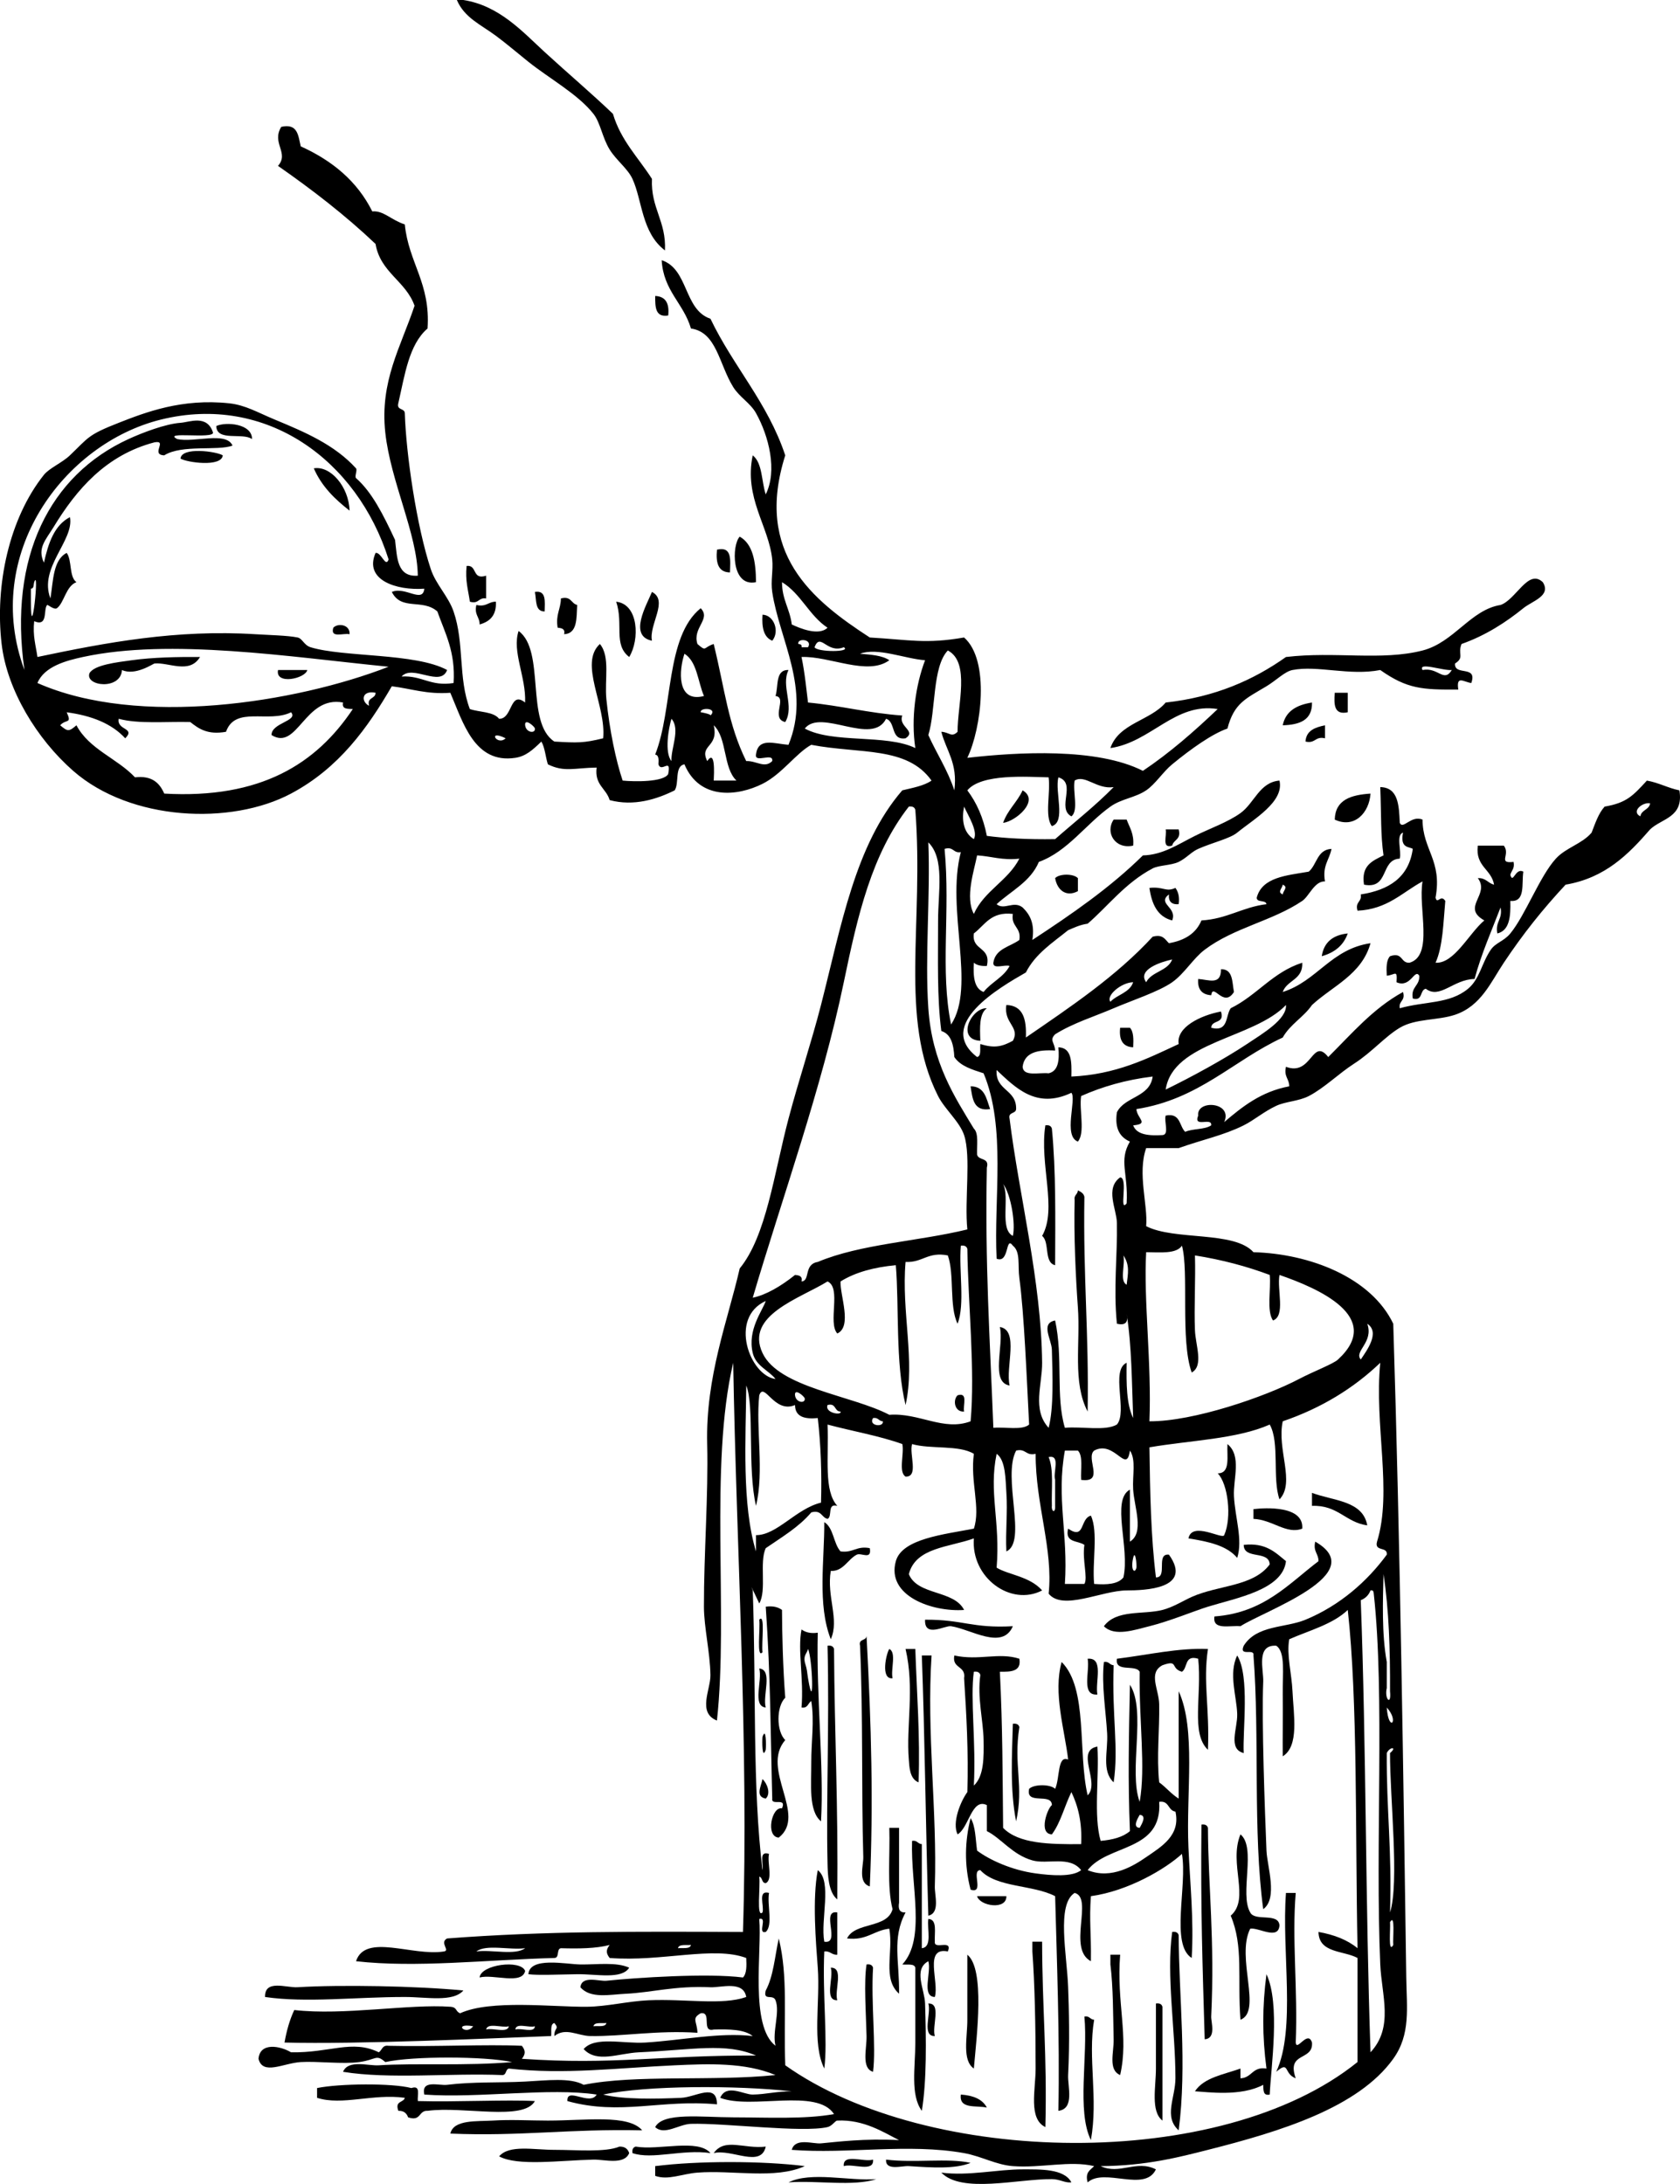 <?xml version="1.0" encoding="utf-8"?>
<!-- Generator: Adobe Illustrator 13.0.1, SVG Export Plug-In . SVG Version: 6.00 Build 14948)  -->
<!DOCTYPE svg PUBLIC "-//W3C//DTD SVG 1.1//EN" "http://www.w3.org/Graphics/SVG/1.1/DTD/svg11.dtd">
<svg version="1.1" id="chemistry_experiment_xA0_Image_1_" xmlns:x="http://ns.adobe.com/Extensibility/1.0/" xmlns:i="http://ns.adobe.com/AdobeIllustrator/10.0/" xmlns:graph="http://ns.adobe.com/Graphs/1.0/"
	 xmlns="http://www.w3.org/2000/svg" xmlns:xlink="http://www.w3.org/1999/xlink" xmlns:a="http://ns.adobe.com/AdobeSVGViewerExtensions/3.0/"
	 x="0px" y="0px" width="357.259px" height="464.283px" viewBox="0 0 357.259 464.283" enable-background="new 0 0 357.259 464.283"
	 xml:space="preserve">
<g>
	<path fill-rule="evenodd" clip-rule="evenodd" d="M97.155,0c0.461,0,0.922,0,1.383,0c7.647,1.196,12.575,6.739,17.286,11.063
		c4.813,4.418,9.805,8.637,14.52,13.137c1.686,5.689,5.426,9.324,8.297,13.829c-0.271,6.263,3.056,8.929,2.766,15.211
		c-4.982-3.772-4.804-10.634-6.914-15.211c-1.012-2.196-3.417-3.926-4.84-6.223c-1.582-2.551-1.959-5.707-3.458-7.605
		c-3.304-4.186-9.386-7.513-13.829-11.063c-2.299-1.837-4.634-3.843-6.914-5.531C102.228,5.218,98.757,3.776,97.155,0z"/>
	<path fill-rule="evenodd" clip-rule="evenodd" d="M139.332,62.92c2.213,0.092,3.042,1.568,2.766,4.149
		C139.332,67.53,139.318,65.239,139.332,62.92z"/>
	<path fill-rule="evenodd" clip-rule="evenodd" d="M53.595,93.343c-2.007-1.45-7.508,0.593-7.606-2.766
		C47.998,89.615,53.635,90.05,53.595,93.343z"/>
	<path fill-rule="evenodd" clip-rule="evenodd" d="M47.372,96.8c-0.229,2.563-7.662,1.521-8.988,0.691
		C38.612,94.929,46.045,95.97,47.372,96.8z"/>
	<path fill-rule="evenodd" clip-rule="evenodd" d="M74.337,108.555c-3.111-2.42-5.927-5.136-7.605-8.989
		C70.289,98.935,74.189,103.515,74.337,108.555z"/>
	<path fill-rule="evenodd" clip-rule="evenodd" d="M157.309,114.086c2.802,1.577,3.433,5.325,3.457,9.68
		C155.399,124.868,155.623,115.769,157.309,114.086z"/>
	<path fill-rule="evenodd" clip-rule="evenodd" d="M152.469,116.852c3.29-0.755,2.822,2.249,2.766,4.84
		C152.722,121.669,152.197,119.659,152.469,116.852z"/>
	<path fill-rule="evenodd" clip-rule="evenodd" d="M99.229,120.309c2.339-0.265,1.088,3.061,4.148,2.074c0,1.614,0,3.227,0,4.84
		c-1.666-0.283-1.503,1.263-3.457,0.691C99.58,125.49,98.889,123.414,99.229,120.309z"/>
	<path fill-rule="evenodd" clip-rule="evenodd" d="M113.749,125.84c2.476-0.402,2.102,2.046,2.074,4.148
		C113.726,130.012,114.1,127.563,113.749,125.84z"/>
	<path fill-rule="evenodd" clip-rule="evenodd" d="M138.64,125.84c3.591,1.831-0.684,6.923,0,10.371
		C133.617,135.188,137.483,128.662,138.64,125.84z"/>
	<path fill-rule="evenodd" clip-rule="evenodd" d="M119.28,127.223c2.206-0.593,2.138,1.088,3.457,1.383
		c-0.145,2.852,0.073,6.065-2.766,6.223c0.254-1.176-0.539-1.304-1.383-1.383C118.113,130.665,119.251,129.499,119.28,127.223z"/>
	<path fill-rule="evenodd" clip-rule="evenodd" d="M105.452,127.915c0.153,2.918-1.297,4.234-3.457,4.84
		c0.016-1.629-1.191-2.036-0.691-4.148C103.416,129.105,103.823,127.899,105.452,127.915z"/>
	<path fill-rule="evenodd" clip-rule="evenodd" d="M131.035,127.915c4.82,0.533,5.008,8.131,2.766,11.754
		C130.373,137.037,132.637,132.672,131.035,127.915z"/>
	<path fill-rule="evenodd" clip-rule="evenodd" d="M162.149,130.68c2.429,0.057,3.711,3.549,2.074,5.531
		C162.415,135.484,161.962,133.402,162.149,130.68z"/>
	<path fill-rule="evenodd" clip-rule="evenodd" d="M74.337,134.829c-1.307-0.306-4.167,0.94-3.457-1.383
		C71.872,132.391,74.484,132.772,74.337,134.829z"/>
	<path fill-rule="evenodd" clip-rule="evenodd" d="M42.532,139.669c-2.225,3.721-6.651,1.087-9.68,1.383
		c-0.256,0.025-4.123,2.695-6.914,1.383c-0.256,4.333-7.895,3.479-6.915,0.691c0.983-1.778,5.839-2.336,8.989-2.766
		C32.575,139.738,37.56,139.642,42.532,139.669z"/>
	<path fill-rule="evenodd" clip-rule="evenodd" d="M59.126,142.435c2.074,0,4.148,0,6.223,0
		C64.925,144.286,58.484,145.664,59.126,142.435z"/>
	<path fill-rule="evenodd" clip-rule="evenodd" d="M167.68,142.435c-1.675,3.412,1.331,7.635-0.691,11.062
		c-3.216-0.71,0.55-5.261-2.074-5.531C165.579,145.864,164.815,142.335,167.68,142.435z"/>
	<path fill-rule="evenodd" clip-rule="evenodd" d="M283.84,147.274c0.922,0,1.844,0,2.766,0c0,1.383,0,2.766,0,4.148
		C283.667,152.057,283.654,149.766,283.84,147.274z"/>
	<path fill-rule="evenodd" clip-rule="evenodd" d="M279,149.349c0.078,3.767-2.639,4.737-6.223,4.84
		C273.403,151.126,275.809,149.845,279,149.349z"/>
	<path fill-rule="evenodd" clip-rule="evenodd" d="M281.766,154.189c0,0.922,0,1.844,0,2.766c-2.115-0.501-2.034,1.193-4.148,0.691
		C277.776,155.269,279.675,154.633,281.766,154.189z"/>
	<path fill-rule="evenodd" clip-rule="evenodd" d="M305.275,204.663c3.957,0.259,7.112-6.247,10.371-8.989
		c-5.013-2.809,1.301-5.463-1.383-8.988c1.72-0.107,2.141,1.086,3.457,1.383c-0.574-3.344-4.015-3.822-3.457-8.297
		c1.844,0,3.688,0,5.531,0c1.48,1.91-1.391,3.877,2.074,3.457c0.293,1.445-0.474,1.831-0.691,2.766
		c0.602,2.042,1.035-1.604,2.766-0.691c-0.406,2.589,0.523,6.516-2.766,6.223c0.094,3.32-0.163,6.291-2.766,6.915
		c-0.49-2.564,1.182-2.968,0.691-5.532c-1.914,5-4.062,9.767-5.531,15.211c-4.521,0.062-7.374,4.374-10.371,2.074
		c-1.333,0.281-0.547,2.681-2.766,2.074c-0.455-2.529,1.496-2.652,1.383-4.84c-1.014-1.631-1.832,2.723-4.841,1.383
		c0.195-2.807-0.252-1.56-2.074-1.383c-0.091-1.705-0.104-3.331,0.691-4.148c2.8-0.956,2.188,1.501,4.148,1.383
		c5.186-1.498,1.784-11.584,2.767-17.286c-4.343,2.341-7.447,5.921-13.829,6.223c-0.571-1.954,0.975-1.791,0.691-3.457
		c5.986-0.928,10.223-3.606,11.063-9.68c-0.645-0.498-2.779-0.021-2.075-3.457c-1.56,0.515-0.27,3.878-0.691,5.531
		c-4.204,0.175-2.18,6.579-7.605,5.532c-0.652-4.11,1.835-5.08,4.148-6.223c-0.634-4.441-0.451-8.449-0.691-14.52
		c3.837,0.081,3.982,3.854,4.148,7.605c0.697,1.53,2.38-1.703,4.841-0.691c0.018,6.435,4.229,8.677,2.766,16.594
		c0.387,1.562,1.078-0.838,2.074,0.691C306.919,196.167,306.853,201.171,305.275,204.663z"/>
	<path fill-rule="evenodd" clip-rule="evenodd" d="M217.463,168.018c3.729,2.171-1.482,6.606-4.148,6.914
		C214.263,172.192,216.302,170.544,217.463,168.018z"/>
	<path fill-rule="evenodd" clip-rule="evenodd" d="M291.446,168.709c-0.274,4.083-3.419,7.487-7.605,5.531
		C283.947,169.968,287.347,168.989,291.446,168.709z"/>
	<path fill-rule="evenodd" clip-rule="evenodd" d="M236.823,174.24c0.922,0,1.844,0,2.766,0c0.615,1.689,1.612,2.998,1.384,5.531
		C237.078,180.613,234.977,176.943,236.823,174.24z"/>
	<path fill-rule="evenodd" clip-rule="evenodd" d="M249.269,179.771c-2.323,0.71-1.076-2.15-1.383-3.457c0.922,0,1.844,0,2.766,0
		C251.245,178.521,249.563,178.453,249.269,179.771z"/>
	<path fill-rule="evenodd" clip-rule="evenodd" d="M229.217,186.686c0,0.922,0,1.844,0,2.766c-2.474,1.318-4.393-0.194-4.84-2.766
		C225.3,185.699,228.294,185.699,229.217,186.686z"/>
	<path fill-rule="evenodd" clip-rule="evenodd" d="M244.429,188.76c3.061-0.329,3.438,0.951,5.531,0
		c0.58,0.802,0.912,1.854,0.691,3.457c-1.509,0.125-2.2-0.566-2.074-2.074c-2.603,1.984,1.839,2.716,0.691,5.531
		C246.137,194.888,244.92,192.187,244.429,188.76z"/>
	<path fill-rule="evenodd" clip-rule="evenodd" d="M286.606,198.44c-0.897,2.56-2.832,4.083-5.531,4.84
		C281.538,200.286,283.472,198.763,286.606,198.44z"/>
	<path fill-rule="evenodd" clip-rule="evenodd" d="M259.64,206.046c2.589-0.054,2.358,2.712,2.766,4.84
		c-2.229,3.529-4.447-2.109-4.84,0.691c-1.945-0.129-2.945-1.203-2.766-3.457C257.021,208.257,259.692,209.542,259.64,206.046z"/>
	<path fill-rule="evenodd" clip-rule="evenodd" d="M209.857,214.343c-1.622,1.144-1.497,4.034-1.383,6.915
		C203.236,221.005,206.581,214.173,209.857,214.343z"/>
	<path fill-rule="evenodd" clip-rule="evenodd" d="M238.206,218.492c0.691,0,1.383,0,2.074,0c0.797,0.817,0.783,2.444,0.692,4.148
		C238.758,222.549,237.93,221.073,238.206,218.492z"/>
	<path fill-rule="evenodd" clip-rule="evenodd" d="M210.548,235.777c-3.546,0.55-3.749-2.243-4.148-4.84
		C209.4,230.934,209.765,233.565,210.548,235.777z"/>
	<path fill-rule="evenodd" clip-rule="evenodd" d="M222.303,239.234c0.804-0.112,1.23,0.152,1.383,0.691
		c0.888,9.023,0.722,19.1,0.691,29.04c-2.436-0.561-1.099-4.894-2.766-6.223C224.888,256.975,220.996,247.527,222.303,239.234z"/>
	<path fill-rule="evenodd" clip-rule="evenodd" d="M229.217,253.063c0.615,0.306,1.236,0.606,1.383,1.383
		c-0.276,17.248,0.979,28.971,0.691,45.634c-3.25-6.227-1.518-14.457-2.074-22.126c-0.456-6.282-0.894-15.511-0.691-22.816
		C228.332,254.021,229.179,253.947,229.217,253.063z"/>
	<path fill-rule="evenodd" clip-rule="evenodd" d="M212.624,282.104c4.158,0.681,1.167,8.512,2.074,12.445
		C210.539,293.867,213.53,286.036,212.624,282.104z"/>
	<path fill-rule="evenodd" clip-rule="evenodd" d="M203.634,296.623c2.323-0.71,1.076,2.15,1.383,3.457
		C202.961,300.228,202.58,297.614,203.634,296.623z"/>
	<path fill-rule="evenodd" clip-rule="evenodd" d="M261.023,306.994c3.077,2.519,1.201,7.373,1.383,11.063
		c0.226,4.567,1.921,9.247,0.691,13.137c-2.191-2.647-6.196-3.483-10.371-4.148c0.772-3.742,7.266,0.322,7.605-0.691
		c1.666-3.758,0.807-10.935-1.383-13.138C261.726,313.229,260.871,309.607,261.023,306.994z"/>
	<path fill-rule="evenodd" clip-rule="evenodd" d="M279,317.366c4.509,1.714,10.825,1.62,11.754,6.914
		c-4.646-0.655-6.235-4.366-11.754-4.148C279,319.21,279,318.288,279,317.366z"/>
	<path fill-rule="evenodd" clip-rule="evenodd" d="M276.926,324.972c-3.352,1.295-6.356-1.925-10.372-2.074c0-0.691,0-1.383,0-2.074
		C269.142,320.512,277.309,320.062,276.926,324.972z"/>
	<path fill-rule="evenodd" clip-rule="evenodd" d="M279.692,327.737c11.942,6.851-10.753,14.646-15.903,17.978
		c-2.322-0.213-5.993,0.923-5.531-2.074c10.512-0.782,15.706-6.881,22.126-11.755C280.399,330.257,279.192,329.851,279.692,327.737z
		"/>
	<path fill-rule="evenodd" clip-rule="evenodd" d="M264.48,328.429c4.675-0.525,6.713,1.585,8.989,3.457
		c-0.688,6.11-10.565,7.814-16.595,9.68c-2.957,0.916-8.021,3.043-12.445,4.149c-3.066,0.767-7.449,2.29-9.681,0
		c2.674-3.607,8.316-2.41,12.446-3.457c2.263-0.574,4.494-1.996,6.223-2.767c5.762-2.566,13.061-2.164,16.594-6.914
		C269.862,329.5,264.509,331.627,264.48,328.429z"/>
	<path fill-rule="evenodd" clip-rule="evenodd" d="M162.84,341.565c1.604-0.22,2.654,0.111,3.457,0.692
		c0.002,4.61,0.207,12.514,0.691,18.668c-1.919,1.82-1.919,7.168,0,8.988c-5.344,6.21,4.741,15.937-1.383,20.743
		c-2.845-0.169-1.526-6.661,0.691-6.223c1.075-2.458-2.349-0.417-2.074-2.074C163.854,368.488,163.885,356.801,162.84,341.565z"/>
	<path fill-rule="evenodd" clip-rule="evenodd" d="M161.458,344.332c1.325-1.503,0.436,5.055,0.691,6.914
		C160.824,352.748,161.712,346.19,161.458,344.332z"/>
	<path fill-rule="evenodd" clip-rule="evenodd" d="M196.72,344.332c8.024-0.063,9.994,1.873,18.669,1.383
		c-2.21,5.164-8.875,0.647-13.138,0C200.916,345.512,196.534,348.274,196.72,344.332z"/>
	<path fill-rule="evenodd" clip-rule="evenodd" d="M170.446,346.406c0.803,0.58,1.854,0.912,3.458,0.691
		c-0.338,13.498,1.342,28.588,0.691,40.103c-2.696-2.187-2.051-7.975-2.075-12.445c-0.023-4.45,0.696-8.873,0-13.138
		c-0.703,0.449-0.715,1.59-2.074,1.383C170.963,356.871,169.578,350.809,170.446,346.406z M171.137,353.32
		c0.615,2.08,0.416,1.805,0.691,3.457c1.39,8.318,0.928-4.439,0-6.223C171.611,351.489,170.845,351.875,171.137,353.32z"/>
	<path fill-rule="evenodd" clip-rule="evenodd" d="M184.275,347.789c1.021,19.077,1.473,35.449,0.691,53.239
		c-2.592-0.812-1.333-4.452-1.383-6.223c-0.427-14.938-0.015-29.5-0.691-44.942C182.511,348.33,184.212,348.879,184.275,347.789z"/>
	<path fill-rule="evenodd" clip-rule="evenodd" d="M175.978,349.863c0.804-0.112,1.23,0.152,1.383,0.691
		c0.109,18.658,0.895,32.422,0.691,53.24c-1.936-1.523-2.024-5.395-2.074-7.606C175.661,382.367,176.394,366.775,175.978,349.863z"
		/>
	<path fill-rule="evenodd" clip-rule="evenodd" d="M189.115,350.555c1.569,0.735,0.263,4.346,0.691,6.223
		C187.167,357.1,188.496,351.376,189.115,350.555z"/>
	<path fill-rule="evenodd" clip-rule="evenodd" d="M192.572,350.555c0.691,0,1.383,0,2.074,0c0.311,9.37,1.043,18.316,0.691,28.349
		c-1.962-0.727-1.961-3.498-2.074-4.84C192.664,366.992,194.529,358.945,192.572,350.555z"/>
	<path fill-rule="evenodd" clip-rule="evenodd" d="M196.029,351.938c0.691,0,1.383,0,2.074,0
		c-1.081,16.438,1.214,33.098,0.691,49.091c-0.062,1.881,1.17,5.65-1.383,6.224C196.862,388.559,196.653,368.616,196.029,351.938z"
		/>
	<path fill-rule="evenodd" clip-rule="evenodd" d="M263.097,351.938c2.72,4.383,1.117,16.141,1.383,20.742
		c-3.42-0.855-1.293-5.272-1.383-8.297C262.987,360.638,261.217,355.77,263.097,351.938z"/>
	<path fill-rule="evenodd" clip-rule="evenodd" d="M231.292,352.629c3.533-0.307,1.562,4.891,2.074,7.605
		C229.833,360.541,231.803,355.344,231.292,352.629z"/>
	<path fill-rule="evenodd" clip-rule="evenodd" d="M234.749,353.32c1.117-0.195,1.19,0.653,2.074,0.691
		c-0.392,10.837,1.102,17.5,0,24.892c-2.613-2.419-1.173-6.684-1.383-10.372C235.166,363.695,234.215,358.209,234.749,353.32z"/>
	<path fill-rule="evenodd" clip-rule="evenodd" d="M161.458,354.703c2.951,0.275,0.659,5.794,1.383,8.297
		C159.889,362.725,162.181,357.206,161.458,354.703z"/>
	<path fill-rule="evenodd" clip-rule="evenodd" d="M215.389,366.457c0.804-0.112,1.229,0.153,1.383,0.691
		c-1.291,8.169,1,12.481-0.691,20.052C214.746,380.46,215.21,373.165,215.389,366.457z"/>
	<path fill-rule="evenodd" clip-rule="evenodd" d="M162.149,369.223c0.796-2.236,0.783,1.857,0.691,2.766
		C162.044,374.226,162.058,370.132,162.149,369.223z"/>
	<path fill-rule="evenodd" clip-rule="evenodd" d="M162.149,378.212c0.987,0.922,1.829,3.074,0.691,4.148
		C160.56,381.961,161.849,379.749,162.149,378.212z"/>
	<path fill-rule="evenodd" clip-rule="evenodd" d="M255.492,387.892c0.804-0.112,1.23,0.152,1.383,0.691
		c0.055,12.476,1.472,23.776,0.691,40.103c-0.055,1.141,1.141,4.665-1.383,4.841C255.722,417.596,255.305,406.245,255.492,387.892z"
		/>
	<path fill-rule="evenodd" clip-rule="evenodd" d="M189.115,388.583c0.691,0,1.383,0,2.074,0c0,5.301,0,10.602,0,15.903
		c-0.235,1.387,0.142,2.163,1.383,2.074c-2.938,5.494-1.278,10.322-1.383,17.285c-3.582-3.201-1.18-8.754-2.074-13.828
		c-3.316,0.371-4.802,2.574-8.989,2.074c1.738-3.562,8.558-2.044,9.68-6.223C188.577,401.105,189.305,394.385,189.115,388.583z"/>
	<path fill-rule="evenodd" clip-rule="evenodd" d="M263.789,389.966c3.43,2.793-0.239,12.686,2.074,16.595
		c0.992,2.004,6.037-0.045,6.224,2.766c-0.242,3.203-4.461,0.369-6.224,0.691c-3.084,6.119,2.613,17.565-2.074,19.359
		c-0.667-8.929,0.673-15.649-2.074-22.125C265.92,403.648,261.214,396.204,263.789,389.966z"/>
	<path fill-rule="evenodd" clip-rule="evenodd" d="M193.955,391.349c1.116-0.194,1.19,0.653,2.074,0.691c0,7.375,0,14.751,0,22.126
		c2.293-0.243,1.085-3.985,1.383-6.223c1.978,0.097,1.265,2.884,1.383,4.84c-0.221,1.834,3.873-0.646,2.766,2.074
		c-5.169-1.021-1.812,6.484-2.766,9.68c-2.912-0.084-0.687-5.306-1.383-7.605c-3.249,1.757-0.785,5.979-0.691,8.988
		c0.237,7.589,0.369,16.433-0.691,22.817c-2.485-3.355-1.383-9.319-1.383-14.52c0-5.393,0-11.13,0-15.903
		c-0.214-0.938-1.731-0.573-2.766-0.691C196.953,412.141,193.634,400.955,193.955,391.349z"/>
	<path fill-rule="evenodd" clip-rule="evenodd" d="M173.903,397.571c3.125,2.406,0.535,10.528,1.383,15.212
		c3.608,0.611-0.843-6.835,2.766-6.223c0,2.996,0,5.992,0,8.988c-1.24,0.088-1.458-0.847-2.766-0.691
		c-0.412,9.261,0.779,19.068,0,24.892c-2.661-5.325-0.838-14.1-1.383-21.435C173.505,412.957,172.716,403.742,173.903,397.571z"/>
	<path fill-rule="evenodd" clip-rule="evenodd" d="M273.469,402.412c0.691,0,1.383,0,2.074,0c-0.831,9.885,0.456,20.372,0,31.806
		c0.165,2.052,2.57-2.773,3.457,0c0.319,4.007-5.492,1.883-3.457,7.605c-2.626-0.957-1.243-3.86-4.149-1.383
		C275.642,431.32,272.509,414.819,273.469,402.412z"/>
	<path fill-rule="evenodd" clip-rule="evenodd" d="M207.783,403.104c2.074,0,4.149,0,6.224,0
		C214.094,406.115,208.35,405.221,207.783,403.104z"/>
	<path fill-rule="evenodd" clip-rule="evenodd" d="M249.269,410.709c0.804-0.112,1.229,0.152,1.383,0.691
		c0.032,12.924,1.808,27.56,0,41.485c-3.254-2.89-0.694-6.957-0.691-11.062C249.967,431.615,247.985,420.04,249.269,410.709z"/>
	<path fill-rule="evenodd" clip-rule="evenodd" d="M219.538,412.783c0.691,0,1.383,0,2.074,0
		c0.021,14.112,1.075,24.156,0.691,39.411c-3.665-1.754-2.074-7.976-2.074-12.445c0-9.037-0.185-17.947-0.691-24.892
		C219.538,414.166,219.538,413.475,219.538,412.783z"/>
	<path fill-rule="evenodd" clip-rule="evenodd" d="M205.708,415.549c3.791,3.077,1.995,17.23,1.383,24.2
		c-2.553-1.755-1.362-6.689-1.383-10.372c-0.021-4.069,0.018-8.328,0-11.754C205.708,416.932,205.708,416.24,205.708,415.549z"/>
	<path fill-rule="evenodd" clip-rule="evenodd" d="M236.131,415.549c0.691,0,1.383,0,2.074,0c-0.805,10.353,1.888,17.278,0,25.583
		c-2.604-1.106-1.316-4.83-1.383-7.605c-0.123-5.212-0.087-10.99-0.691-15.903C236.131,416.932,236.131,416.24,236.131,415.549z"/>
	<path fill-rule="evenodd" clip-rule="evenodd" d="M133.8,418.314c-1.61,2.553-6.972,1.32-11.063,1.383
		c-4.229,0.064-8.276,0.258-10.372,0c0.264-3.775,7.972-2.12,11.063-2.074C126.858,417.675,131.098,417.048,133.8,418.314z"/>
	<path fill-rule="evenodd" clip-rule="evenodd" d="M111.674,419.006c-0.677,3.011-6.758,0.617-9.68,1.383
		C102.225,417.646,110.735,416.509,111.674,419.006z"/>
	<path fill-rule="evenodd" clip-rule="evenodd" d="M184.275,417.623c0.804-0.112,1.229,0.152,1.383,0.691
		c-0.466,7.386,0.685,16.823,0,22.126c-2.553-0.749-1.319-4.908-1.383-7.606C184.155,427.806,183.684,421.348,184.275,417.623z"/>
	<path fill-rule="evenodd" clip-rule="evenodd" d="M176.669,418.314c2.863-0.098,0.72,4.812,1.383,6.914
		C175.188,425.326,177.332,420.417,176.669,418.314z"/>
	<path fill-rule="evenodd" clip-rule="evenodd" d="M269.32,419.697c2.987,6.317,0.948,19.864,0.691,25.583
		c-1.475,0.323-1.316-0.988-1.383-2.074c-4.761,2.546-11.81,1.525-14.52,1.383c1.905-2.936,6.117-3.562,9.68-4.84
		c0,0.691,0,1.383,0,2.074c2.457-0.078,2.514-2.558,5.531-2.074C268.415,432.923,268.415,426.523,269.32,419.697z"/>
	<path fill-rule="evenodd" clip-rule="evenodd" d="M98.538,423.154c-2.243,2.54-7.79,1.383-12.446,1.383
		c-10.585,0-20.923,1.283-29.731,0c-0.102-3.806,4.518-1.928,6.914-2.074C72.416,421.903,88.475,422.189,98.538,423.154z"/>
	<path fill-rule="evenodd" clip-rule="evenodd" d="M197.412,425.92c2.863-0.098,0.72,4.812,1.383,6.914
		C195.931,432.933,198.075,428.023,197.412,425.92z"/>
	<path fill-rule="evenodd" clip-rule="evenodd" d="M245.812,425.92c0.804-0.112,1.229,0.153,1.383,0.691c0,8.067,0,16.134,0,24.2
		c-2.539-1.979-1.383-7.144-1.383-11.062c0-4.138,0-8.28,0-11.755C245.812,427.303,245.812,426.611,245.812,425.92z"/>
	<path fill-rule="evenodd" clip-rule="evenodd" d="M230.6,428.686c1.117-0.194,1.19,0.654,2.074,0.691
		c-1.385,8.113,0.903,16.716-0.691,25.583C228.938,448.786,231.391,437.114,230.6,428.686z"/>
	<path fill-rule="evenodd" clip-rule="evenodd" d="M204.326,445.28c2.579,0.187,4.585,0.946,5.531,2.766
		C207.599,447.538,203.912,448.461,204.326,445.28z"/>
	<path fill-rule="evenodd" clip-rule="evenodd" d="M136.566,452.886c-15.68-0.354-25.675,1.314-40.794,0.691
		c0.656-3.043,5.763-2.557,8.989-2.766c3.85-0.249,8.024,0,11.754,0C124.651,450.812,133.617,449.442,136.566,452.886z"/>
	<path fill-rule="evenodd" clip-rule="evenodd" d="M162.84,456.343c-1.015,4.606-7.239,0.433-11.063,1.383
		C154.124,454.385,158.228,456.903,162.84,456.343z"/>
	<path fill-rule="evenodd" clip-rule="evenodd" d="M133.8,457.726c-1.076,2.598-5.271,1.328-7.606,1.383
		c-7.245,0.173-16.136,1.438-20.051-0.691c2.14-2.529,7.312-1.383,11.754-1.383c4.805,0,10.83,0.563,13.829-0.691
		C132.909,456.312,133.517,456.856,133.8,457.726z"/>
	<path fill-rule="evenodd" clip-rule="evenodd" d="M151.086,457.726c-5.959-0.879-12.36,1.455-16.594,0
		c-0.112-0.804,0.153-1.229,0.691-1.383C140.092,457.196,148.457,454.593,151.086,457.726z"/>
	<path fill-rule="evenodd" clip-rule="evenodd" d="M185.658,459.108c0.268,2.804-4.31,0.762-6.223,1.383
		C179.167,457.688,183.744,459.73,185.658,459.108z"/>
	<path fill-rule="evenodd" clip-rule="evenodd" d="M188.423,459.108c6.124,0.755,13.021-0.387,17.977,0.691
		c-3.266,1.349-8.26,1.009-13.137,0.691C191.744,460.393,188.262,461.558,188.423,459.108z"/>
	<path fill-rule="evenodd" clip-rule="evenodd" d="M171.137,460.491c-6.281,2.865-15.355,0.798-22.817,1.383
		c-3.344,0.263-6.21,1.677-8.989,0.691c0-0.691,0-1.383,0-2.074C148.363,459.346,162.106,459.346,171.137,460.491z"/>
	<path fill-rule="evenodd" clip-rule="evenodd" d="M227.834,463.949c-1.375,0.164-2.403-0.679-4.148-0.691
		c-7.258-0.058-19.204,3.097-23.509-1.384c5.763,0.758,12.045-0.71,17.286-0.691C221.026,461.196,226.293,460.966,227.834,463.949z"
		/>
	<path fill-rule="evenodd" clip-rule="evenodd" d="M186.349,463.258c-4.846,1.607-12.672,0.234-18.669,0.691
		C172.458,461.568,180.597,463.71,186.349,463.258z"/>
	<path fill-rule="evenodd" clip-rule="evenodd" d="M272.086,165.943c1.059,4.509-5.506,8.213-8.989,11.063
		c-1.558,1.275-5.212,2.097-8.297,3.457c-1.483,0.654-2.498,1.963-4.148,2.766c-1.536,0.748-4.241,0.703-5.531,1.383
		c-5.883,3.102-9.604,8.143-13.829,11.754c-1.616,0.228-2.856,0.831-4.148,1.383c-3.316,2.676-6.974,5.011-8.988,8.988
		c-5.588,3.198-19.291,11.106-10.372,17.977c0.938-0.214,0.574-1.731,0.691-2.766c3.004,0.946,4.616,0.553,6.915-0.691
		c1.608-2.938-2.009-3.684-1.383-7.606c3.583,0.105,4.31,3.065,4.148,6.915c9.565-6.568,19.238-13.028,26.966-21.434
		c2.204-0.591,2.624,0.602,3.457,1.383c3.34-0.578,5.764-2.073,6.914-4.84c5.451-0.311,8.695-2.828,13.828-3.457
		c-0.156-0.996-2.063-0.241-2.074-1.383c1.155-4.377,6.351-4.713,11.063-5.531c1.753-1.473,1.764-4.69,4.84-4.84
		c-0.438,2.328-1.985,3.546-1.383,6.915c-2.251-0.098-3.359,3.149-4.84,4.148c-6.373,4.299-14.457,5.64-20.743,10.372
		c-2.459,1.851-4.289,5.069-6.914,6.914c-2.857,2.008-8.65,3.898-12.446,5.531c-4.094,1.762-8.607,3.127-12.445,5.532
		c-1.296,1.317-0.076,1.737,0,3.457c-3.675-0.218-6.533,0.381-6.914,3.457c0.153,2.151,3.44,1.168,5.531,1.383
		c2.063-0.472,2.317-2.753,2.074-5.532c2.899,0.097,2.824,3.168,2.766,6.223c9.477-0.435,16.058-3.764,22.817-6.915
		c-0.569-3.557,4.641-6.097,8.988-6.914c0.886,2.729-2.015,1.673-2.074,3.457c3.723,0.957,3.003-2.529,4.148-4.149
		c5.572-2.725,8.925-7.669,15.212-9.68c0.198,3.656-3.258,3.657-4.148,6.223c7.348-2.332,10.236-9.123,18.668-10.371
		c-1.861,6.666-8.005,9.05-12.445,13.137c-1.782,2.597-4.654,4.104-6.223,6.915c-10.556,4.886-17.76,13.125-31.114,15.211
		c0.117,1.999,2.82,3.152-0.691,3.457c0.745,2.02,3.292,2.239,6.223,2.074c1.527-0.086,0.293-2.933,0.691-4.148
		c3.183-0.647,2.856,2.213,4.148,3.457c1.582-0.723,4.171-0.438,5.531-1.383c0.221-1.834-3.873,0.646-2.766-2.074
		c-0.407-3.458,7.465-2.917,5.531,1.383c3.865-3.279,7.82-6.469,13.829-7.605c0.015-1.629-1.191-2.036-0.691-4.149
		c5.528,2.094,5.545-6.426,8.988-2.074c4.979-4.932,9.498-10.323,15.902-13.829c0.571,1.955-0.974,1.792-0.691,3.457
		c5.4-1.524,10.58-0.878,14.521-4.148c2.496-2.071,2.874-5.441,4.84-8.297c1.041-1.512,2.761-1.776,4.148-3.457
		c3.189-3.864,6.261-12.159,9.68-15.903c2.151-2.356,5.569-3.121,7.606-5.531c0.776-1.989,1.452-4.079,2.766-5.531
		c4.618-0.797,5.981-2.241,8.988-5.532c2.55,0.446,4.428,1.565,6.914,2.075c0.964,5.803-3.745,5.934-6.223,8.297
		c-4.613,5.297-9.514,10.308-17.978,11.754c-4.902,5.266-8.971,10.357-13.137,16.594c-2.757,4.126-4.842,9.202-10.371,11.063
		c-3.69,1.241-8.404,0.767-11.755,2.766c-3.157,1.884-5.941,5.206-9.68,7.605c-3.278,2.105-6.4,5.226-9.68,6.915
		c-2.14,1.102-4.935,1.143-6.915,2.074c-2.676,1.259-4.663,3.021-6.914,4.148c-4.263,2.134-8.771,3.034-13.828,4.84
		c-2.305,0-4.609,0-6.914,0c-1.891,5.431,0.398,12.029,0,16.595c6.047,3.104,18.719,0.951,22.816,5.531
		c11.961,0.326,25.017,5.354,29.731,15.212c1.479,47.278,2.182,97.928,2.766,138.977c0.093,6.499,0.962,12.088-2.766,17.286
		c-7.46,10.402-23.999,15.458-39.411,19.359c-6.036,1.528-13.123,3.403-22.817,3.457c4.035,1.913,7.626-1.417,11.755,0.691
		c-2.34,4.96-10.921-0.425-14.521,2.767c-0.591-2.204,0.603-2.625,1.383-3.458c-5.213-1.232-11.181,0.45-17.285,0
		c-3.544-0.261-6.732-2.114-10.372-2.766c-11.871-2.123-24.693,0.237-36.646-0.691c0.724-2.663,4.459-1.22,6.223-1.383
		c3.516-0.323,9.189-1.066,16.594-0.691c-3.156-1.563-7.457-4.433-13.137-4.148c-0.48,0.024-1.06,1.148-2.074,1.383
		c-5.355,1.236-21.941-0.897-29.04-0.691c-2.556,0.074-5.642,2.529-7.606,0.691c1.646-3.198,9.844-2.087,16.594-2.074
		c7.017,0.013,15.267,0.44,21.435-0.691c-3.616-5.604-17.539-0.899-24.2-3.457c1.32-3.078,4.99-0.662,6.915-0.691
		c2.815-0.043,5.136-0.716,8.297-0.691c-11.796-1.313-30.996-1.268-40.103,0.691c4.311,1.067,11.093,0.931,16.594,0.691
		c3.102-0.136,7.598-3.287,7.605,1.383c-11.845-1.108-20.518,2.438-31.806-0.691c-0.222-3.116,4.783,1.104,6.223-1.383
		c-10.007-1.521-25.104,0.824-36.646,0c-0.727-3.232,3.102-1.861,4.84-2.074c5.634-0.691,10.971-0.4,16.594-0.691
		c4.638-0.24,9.632-0.889,12.446,0.691c10.889-2.224,27.433-0.709,40.794-2.074c-6.512-2.73-14.3-2.398-21.435-2.074
		c-12.133,0.551-23.507,2.018-35.263,0.691c-0.751,0.171-0.469,1.375-1.383,1.383c-11.064-0.46-23.968,0.92-33.88-0.691
		c1.089-2.659,5.374-1.232,7.605-1.383c7.477-0.504,18.79,0.164,28.349-0.691c-5.775-1.241-21.03-1.304-26.966,0
		c-2.021-1.739-1.802-0.52-5.531,0c-3.471,0.482-8.908-0.213-12.446,0c-3.674,0.221-8.102,2.892-8.988-0.691
		c0.298-3.563,4.607-2.766,6.914-1.383c8.282,0.153,12.998-2.783,18.668,0c0.703-0.449,0.715-1.59,2.074-1.383
		c9.575,0.231,20.823-0.348,28.349,0c0.801,1.022,0.801,1.742,0,2.766c19.465,1.346,29.423-0.777,49.783-0.691
		c-6.361-2.791-13.523-1.208-24.892-0.691c-4.313,0.195-8.931,2.372-11.754-0.691c2.423-2.767,8.343-1.09,13.137-1.383
		c7.761-0.476,15.657-2.196,22.817-1.384c-1.798-1.428-4.987-1.466-8.297-1.383c-2.747,0.673-0.284-3.863-2.766-3.457
		c-2.019,1.119-0.759,1.702-0.691,4.148c-8.56-0.571-15.974,0.807-22.817,0.691c-2.631-0.044-5.215-1.899-7.605,0
		c-0.062-1.886,1.152-1.392,0-2.766c-0.938,0.215-0.574,1.731-0.691,2.766c-13.185,0.501-41.052,1.794-56.697,1.384
		c0.443-2.553,1.115-4.878,2.074-6.915c10.415,1.206,24.544-1.324,33.188-0.691c1.498,0.11,1.012,0.949,2.075,1.383
		c6.458-2.959,19.79-1.309,26.965-1.383c4.284-0.044,8.79-1.193,13.137-1.383c7.892-0.343,15.553,1.121,20.743-0.691
		c-0.584-3.555-5.358-1.969-7.606-2.074c-7.526-0.354-12.582,1.13-17.977,1.383c-3.454,0.162-7.53,1.103-9.68-1.383
		c0.288-2.585,3.974-1.222,5.532-1.383c6.321-0.653,21.524-1.659,29.04-0.691c0.796-0.817,0.782-2.444,0.691-4.148
		c-6.905-2.607-18.047,0.86-29.04,0c-0.801-1.023-0.801-1.742,0-2.766c-2.922,0.766-6.579,0.797-10.372,0.691
		c-0.996,0.156-0.241,2.063-1.383,2.074c-14.587,0.395-29.389,2.138-42.177,0.691c1.95-6.006,12.021-1.008,18.668-2.074
		c1.452-0.193-1.002-1.847,0.691-2.766c20.947-1.604,40.24-1.476,62.92-1.383c1.254-39.518-1.403-81.104-2.075-121
		c-5.145,21.904-0.982,53.305-3.457,76.057c-4.217-1.656-1.33-6.602-1.383-9.68c-0.083-4.865-1.375-10.158-1.383-14.521
		c-0.021-11.239,0.957-23.775,0.691-34.571c-0.354-14.388,4.409-26.324,6.915-37.337c5.668-6.899,7.29-20.138,10.371-31.806
		c2.164-8.193,4.882-16.279,6.915-24.2c4.309-16.793,7.246-34.027,17.286-45.634c2.224-0.542,4.583-0.948,6.223-2.075
		c-5.221-7.336-15.214-5.625-25.583-7.605c-3.242,1.79-6.21,6.217-10.371,8.297c-5.277,2.639-13.356,3.534-16.594-4.148
		c-2.157,0.378-1.061,4.01-2.075,5.532c-3.807,1.89-8.672,3.445-13.828,2.074c-0.723-2.504-3.248-3.206-2.766-6.915
		c-4.712,0.059-6.874,1.037-10.371-0.691c-0.501-1.573-0.617-3.532-1.383-4.84c-1.88,1.818-3.324,3.122-5.532,3.457
		c-8.697,1.32-11.112-7.503-13.829-13.829c-4.986,0.377-8.339-0.88-12.445-1.383c-5.103,8.771-11.167,17.358-21.435,22.817
		c-12.716,6.761-34.086,5.88-46.326-4.84c-7.708-6.751-14.07-17.195-15.211-26.965c-1.459-12.491,1.597-26.693,8.989-35.955
		c1.144-1.433,3.869-2.563,5.531-4.148c4.009-3.822,3.73-4.312,10.372-6.915c5.681-2.226,13.442-5.233,23.508-4.148
		c3.433,0.37,6.042,1.948,9.68,3.457c6.468,2.682,12.729,5.354,17.286,10.372c0.32,0.352-0.353,1.765,0,2.074
		c3.398,2.987,5.774,7.746,8.297,13.137c0.452,3.696,0.362,7.935,4.84,7.605c-0.118-8.897-5.787-20.024-6.915-30.423
		c-1.183-10.915,3.276-18.16,6.223-26.965c-1.868-5.277-7.257-7.033-8.297-13.137c-6.384-6.062-13.41-11.482-20.743-16.594
		c2.441-2.786-1.439-4.808,0.691-8.297c3.573-0.807,3.601,1.931,4.148,4.148c6.667,3.013,11.992,7.369,15.211,13.829
		c2.384-0.227,3.97,1.812,6.915,2.766c0.813,8.175,5.5,12.477,4.84,22.125c-3.975,3.4-4.844,9.907-6.223,15.903
		c-0.381,1.533,1.32,0.984,1.383,2.074c0.269,8.75,2.513,24.086,5.531,33.188c1.072,3.232,3.734,5.781,4.84,8.989
		c2.335,6.774,0.937,14.074,3.458,20.743c2.053,0.713,5.01,0.521,6.223,2.074c2.916,0.061,2.23-6.082,5.531-3.457
		c0.239-5.427-2.835-10.833-1.383-15.211c5.777,4.219,1.37,19.462,7.606,23.509c4.938,0.284,6.17,0.333,10.372-0.691
		c0.707-6.95-5.224-15.908-0.691-20.051c2.24,2.692,0.96,7.623,1.383,11.754c0.675,6.611,2.02,13.023,3.457,17.286
		c2.562,0.252,8.691,0.335,9.68-1.383c0.732-3.685-1.456-0.172-2.074-2.074c0.06-0.981,0.114-1.958-0.691-2.074
		c3.852-9.746,2.156-25.04,9.68-31.114c2.279,2.325-1.824,4.134-0.691,7.606c1.991,1.751,1.2,0.715,3.457,0
		c2.395,9.734,3.033,17.003,6.915,24.891c2.134-0.112,3.908,1.634,5.531,0c0.312-1.925-3.769,0.542-3.457-1.383
		c0.465-3.712,3.802-2.32,6.914-2.074c4.857-11.78-1.946-22.389-3.457-32.497c-0.353-2.357,0.236-4.616,0-6.915
		c-0.731-7.121-6.037-13.071-4.148-22.125c2.088,1.599,1.849,5.526,2.766,8.297c2.525-5.054,0.658-12.401-2.074-17.286
		c-1.194-2.133-3.504-3.379-4.84-5.531c-3.039-4.896-3.511-11.673-8.988-12.446c-1.553-5.361-5.852-7.977-6.223-14.52
		c5.736,1.87,4.674,10.538,10.372,12.446c4.845,10.135,12.162,17.8,15.903,29.04c-6.584,20.785,5.678,30.735,17.978,38.72
		c8.681,0.505,11.852,1.409,20.051,0c5.558,4.847,3.674,19.394,0.691,25.583c10.697-1.215,27.549-2.198,37.338,2.766
		c5.794-3.886,10.939-8.419,15.902-13.137c-9.075-1.465-14.156,7.044-22.817,8.297c1.825-5.32,8.487-5.803,11.755-9.68
		c10.583-1.171,18.698-4.811,25.583-9.68c10.424-1.236,20.322,0.854,29.04-1.383c6.71-1.722,10.211-8.659,16.594-9.68
		c3.311-1.131,5.879-7.804,8.988-4.84c1.831,2.917-2.219,3.966-4.148,5.531c-3.559,2.886-7.932,5.772-13.137,7.606
		c-0.879,2.165,0.686,2.826-1.383,4.148c-0.213,2.748,4.833,0.237,3.457,4.148c-1.605-0.203-3.24-1.737-2.766,1.383
		c-7.673,0.066-10.866-0.123-16.595-4.148c-6.551,1.277-13.302-1.043-18.668,0c-1.648,0.32-3.433,2.195-5.532,3.457
		c-4.368,2.625-6.888,3.55-8.297,8.989c-3.21,1.097-7.722,4.291-11.754,7.605c-1.953,1.605-3.564,4.204-5.531,5.532
		c-2.34,1.58-5.238,1.77-7.606,3.457c-5.243,3.736-9.091,9.544-15.211,11.754c-1.773,4.219-5.857,6.127-8.988,8.989
		c1.631,1.355,3.597-0.815,5.531,0.691c1.516,1.48,2.635,3.357,2.074,6.915c8.353-5.476,16.546-11.111,23.509-17.978
		c4.226-0.089,7.557-2.402,11.062-4.148c3.201-1.595,6.994-2.907,9.68-4.84C266.776,170.708,267.822,166.298,272.086,165.943z
		 M82.634,118.926c-6.667-21.104-26.009-35.254-48.4-29.731c-20.671,5.099-38.124,28.705-29.04,53.24
		c-3.435-24.107,5.44-41.436,22.126-49.091c2.941-1.35,7.842-3.231,11.063-3.458c1.953-0.137,5.655-1.815,6.914,2.074
		c0.181,1.441-10.945-0.343-7.605,1.383c3.571,0.807,10.445-1.687,11.754,1.383c-3.179,1.198-10.737-0.294-14.52,2.074
		c-3.013-0.125,0.825-3.287-2.074-2.766c-10.281,2.693-16.557,9.971-21.434,17.977c-1.688,2.771-3.544,4.512-2.074,7.605
		c0.934-4.136,2.188-7.953,5.531-9.68c0.951,4.966-6.703,10.739-4.148,17.286c0.601-3.778,0.554-8.204,3.457-9.68
		c1.174,1.592,0.468,5.063,2.074,6.223c-2.242,0.805-2.619,4.416-4.148,5.531c-0.583,0.424-1.968-0.796-2.074-0.691
		c-0.885,0.877,0.289,4.738-2.766,3.457c-0.34,3.105,0.351,5.181,0.691,7.606c14.626-3.075,29.543-5.889,46.326-4.84
		c2.947,0.184,6.878,0.259,8.988,0.691c1.045,0.214,1.359,1.641,2.766,2.075c6.997,2.156,22.298,1.186,29.04,4.84
		c-1.407,3.776-7.336-1.265-9.68,1.383c4.4-0.252,6.119,2.178,11.062,1.383c0.425-6.648-1.831-10.615-3.457-15.211
		c-3.146-2.788-7.657-0.08-9.68-4.148c2.842-1.239,6.551,2.499,6.914-0.691c-5.964,0.424-12.893-1.846-10.372-7.606
		C81.088,117.345,82.01,120.799,82.634,118.926z M6.578,125.149c0,0.922,0,1.844,0,2.766c0,9.865,1.875-7.607,0.691-4.148
		C7.114,124.302,7.25,125.13,6.578,125.149z M168.372,132.754c1.583,0.755,5.722,2.529,7.606,0.691
		c-3.898-2.555-5.659-7.248-9.68-9.68C166.293,127.457,167.974,129.465,168.372,132.754z M170.446,137.595c0.461,0,0.922,0,1.383,0
		c1.075-1.702-2.348-2.033-2.074-0.691C170.176,136.942,170.573,137.006,170.446,137.595z M173.211,137.595
		c0.534,1.07,7.98,1.07,6.223,0C175.843,139.049,174.461,134.328,173.211,137.595z M17.64,139.669
		c-3.431,0.743-8.199,1.956-9.68,5.531c21.495,9.508,54.93,4.21,74.674-3.457C61.568,139.647,36.229,135.645,17.64,139.669z
		 M189.115,140.36c-4.621,3.401-12.687-0.926-18.669-0.691c0.733,3.454,1.108,7.62,1.383,9.68c6.948,0.657,12.941,2.27,20.052,2.766
		c-0.942,2.391,3.106,3.259,0.691,4.84c-3.256,0.49-2.021-3.51-4.148-4.149c-2.938,5.875-13.846-2.294-17.286,2.075
		c5.982,3.237,17.3,1.138,23.509,4.148c-0.953-6.262,0.068-13.422,2.074-18.668c-4.306-0.316-10.112-2.778-13.828-1.383
		C185.222,139.182,187.615,139.325,189.115,140.36z M197.412,156.263c1.788,3.974,4.11,7.414,5.531,11.754
		c0.754-5.825-1.729-8.411-2.766-12.446c1.72,0.076,2.141,1.295,3.457,0c-0.043-5.706,2.736-14.761-2.074-17.286
		C198.24,141.747,199.033,151.102,197.412,156.263z M149.703,147.966c-1.317-3.062-1.457-7.302-4.148-8.988
		C144.393,142.37,143.813,149.498,149.703,147.966z M302.509,142.435c3.319-0.66,4.539,2.8,6.223,0
		C306.924,142.639,301.471,140.644,302.509,142.435z M78.486,150.04c-0.503-1.886,1.374-1.392,1.383-2.766
		C76.882,146.688,76.701,149.146,78.486,150.04z M48.063,155.572c-3.928,0.701-5.797-0.656-7.605-2.075
		c-5.17-0.13-11.05,0.449-15.211-0.691c-0.473,2.495,3.667,1.875,1.383,4.149c-2.86-3.132-7.164-4.821-12.446-5.532
		c1.169,2.572-0.147,1.356-1.383,2.766c1.606,1.366,1.851,1.366,3.457,0c2.71,5.126,8.653,7.02,12.446,11.062
		c3.646-0.418,5.236,1.218,6.223,3.458c20.53,1.169,32.361-6.359,40.103-17.978c-1.086-0.065-2.397,0.093-2.074-1.383
		c-8.184-1.556-9.663,10.38-15.211,6.915c-0.05-2.615,5.747-2.971,4.148-4.84C57.104,153.789,50.012,149.998,48.063,155.572z
		 M151.086,152.114c1.661-1.66-2.268-1.791-2.074-0.691C149.003,151.375,151.352,151.849,151.086,152.114z M142.789,161.794
		c-0.15-2.716,1.954-6.764,0-8.989C142.171,154.753,141.276,160.011,142.789,161.794z M113.749,154.88
		c-0.049-0.44-2.256-2.326-2.075-0.691C111.85,155.77,113.875,156.017,113.749,154.88z M150.395,161.794
		c1.739-2.573,1.455,2.628,1.383,4.148c1.613,0,3.227,0,4.84,0c-2.868-2.663-1.973-9.09-4.84-11.754
		C152.881,158.984,148.643,158.243,150.395,161.794z M107.526,156.955C103.52,154.96,105.707,158.661,107.526,156.955
		L107.526,156.955z M205.708,168.018c1.983,2.626,3.401,5.818,4.148,9.68c3.629,0.494,8.608,0.791,14.521,0.691
		c4.171-3.665,8.569-7.103,12.445-11.062c-3.596,0.543-6.068-2.754-8.297-1.383c-0.438,2.328,0.891,6.422-0.691,7.606
		c-3.235-1.756,1.217-7.097-2.766-8.297c-0.782,3.136,1.65,9.487-1.383,10.372c-1.596-2.092-0.244-7.131-0.691-10.372
		C218.417,165.158,208.728,164.411,205.708,168.018z M348.834,173.549c0.203-1.41,1.871-1.356,2.074-2.766
		C349.343,170.45,346.757,172.516,348.834,173.549z M179.435,208.812c-4.694,22.632-13.171,46.016-19.36,67.068
		c2.764-0.571,5.943-2.393,8.988-4.84c0.844,0.078,1.637,0.207,1.383,1.383c1.925-0.132,0.412-3.651,3.458-4.148
		c9.079-3.827,21.438-4.375,31.805-6.914c-0.63-6.195,0.826-15.495-0.691-20.052c-0.956-2.87-4.113-5.495-5.531-8.297
		c-8.366-16.541-2.967-36.66-4.84-60.846c-0.152-0.539-0.579-0.804-1.383-0.691C185.388,181.576,182.401,194.51,179.435,208.812z
		 M207.091,178.389c0.937-1.613-1.183-4.949-2.074-6.914C204.497,174.093,204.761,176.951,207.091,178.389z M209.166,228.172
		c-2.436-0.791-4.934-1.52-6.223-3.458c-0.157-2.608-0.655-4.875-2.766-5.531c-0.927-7.056-0.691-15.042-0.691-23.509
		c0-6.041,1.457-13.144-2.074-16.594c0.456,11.516-0.752,24.235,0,35.263c0.793,11.626,5.609,18.858,9.68,25.583
		c1.069,1.005,0.609,3.54,0.691,5.531c0.281,1.332,2.681,0.547,2.074,2.766c-0.406,20.82,0.639,35.934,1.383,55.314
		c2.541-0.225,6.122,0.59,7.606-0.691c-0.506-9.717-1.051-23.591-2.074-31.114c-0.375-2.754,0.288-5.601-1.383-6.914
		c-1.634-2.252-0.681,3.874-3.457,2.766C211.302,254.754,213.996,239.731,209.166,228.172z M202.251,217.8
		c5.359-8.153-1.134-24.376,2.074-36.646c-1.666,0.283-1.503-1.263-3.457-0.691C202.126,193.812,199.877,206.371,202.251,217.8z
		 M207.091,194.292c2.207-4.938,7.258-7.032,9.681-11.754c-3.641,0.414-5.94-0.513-8.989-0.691
		C207.139,185.135,205.198,190.763,207.091,194.292z M272.778,190.143c0.1-0.817,1.23-1.567,0-2.074
		C272.677,188.886,271.546,189.636,272.778,190.143z M207.091,198.44c-0.52,3.747,3.729,2.724,2.766,6.914
		c-1.204,0.052-2.15-0.154-2.766-0.691c-0.165,2.931,0.055,5.477,2.074,6.223c1.617-2.07,4.259-3.116,5.532-5.531
		c-1.005-0.378-3.574,0.808-3.458-0.691c0.441-3.017,3.543-3.372,5.532-4.84c0.446-2.752-1.83-2.78-1.383-5.532
		C210.694,193.745,209.456,196.656,207.091,198.44z M243.738,208.812c1.16-2.296,4.575-2.338,5.531-4.84
		C246.784,204.506,241.803,206.154,243.738,208.812z M236.131,212.96c1.457-1.539,4.088-1.904,4.841-4.148
		C238.444,208.849,235.127,211.685,236.131,212.96z M247.886,231.629c5.563-2.698,12.615-6.568,17.285-9.68
		c3.338-2.224,8.521-5.259,8.298-8.297C266.602,220.845,249.422,221.409,247.886,231.629z M216.081,235.777
		c-0.062,1.09-1.764,0.541-1.383,2.074c1.995,16.196,6.746,34.478,6.914,51.857c0.045,4.626-2.177,9.957,1.383,13.828
		c1.11-4.258,0.838-11.104,0.691-16.594c-0.059-2.209-2.491-5.618,0.691-6.223c1.73,7.979,0.072,16.081,2.074,22.816
		c3.586-0.332,8.581,0.745,11.062-0.691c2.339-2.732-1.413-11.555,2.074-13.137c-0.074,4.453-0.05,8.809,1.384,11.754
		c-0.283-7.553-0.3-15.373-1.384-22.126c0.414,1.797-0.277,2.488-2.074,2.075c-0.765-7.631,0.133-14.488,0-21.435
		c-0.056-2.948-2.575-7.32,0.691-9.681c1.808,0.083-0.336,7.65,1.383,5.532c0.361-6.464-1.722-8.997,0.691-13.138
		c-2.075-0.92-3.282-2.709-2.766-6.223c1.67-3.401,7.012-3.13,7.606-7.605c-5.754,0.699-10.741,2.166-15.212,4.148
		c-0.446,3.011,0.902,7.816-0.691,9.68c-3.185-1.159-0.227-9.079-1.383-10.371c-7.479,3.555-11.933-1.132-15.902-4.84
		C211.639,231.922,216.191,231.519,216.081,235.777z M215.389,262.743c0.6-2.453-0.342-8.703-2.074-11.063
		C214.782,254.592,212.487,261.267,215.389,262.743z M203.634,281.412c-1.827-3.705-0.625-10.438-2.074-14.521
		c-4.297-0.841-5.347,1.567-8.988,1.383c-0.915,10.599,2.104,20.938,0,30.423c-2.188-8.937-1.349-21.167-2.074-29.731
		c-4.641,0.43-8.629,1.513-11.754,3.457c-0.148,2.912,2.545,9.587-0.691,11.063c-2.07-2.31,0.943-9.701-2.074-11.063
		c-5.853,3.616-17.602,7.184-13.829,15.212c3.482,7.407,19.01,8.971,26.966,13.137c6.336-0.479,11.534,3.547,17.285,1.383
		c0.977-10.692-0.52-24.806-0.691-36.646c-0.152-0.539-0.579-0.804-1.383-0.691C203.871,270.124,205.241,277.256,203.634,281.412z
		 M243.738,266.2c-0.583,10.07,1.189,23.674,0.691,35.954c9.341,0.059,24.642-5.222,31.806-8.988
		c3.125-1.644,7.246-3.183,8.297-4.148c9.912-9.112-4.462-15.228-12.445-17.978c-0.565,3.123,1.332,8.708-1.384,9.681
		c-1.39-2.067-0.391-6.523-0.691-9.681c-4.86-1.823-10.134-3.233-15.902-4.148c0.148,5.259-0.197,10.926,0,15.903
		c0.128,3.216,1.9,7.564-0.691,8.988c-2.462-6.874-0.549-21.419-2.074-26.966C250.142,266.612,246.751,266.219,243.738,266.2z
		 M239.588,273.114c0.293-2.377,0.696-4.166-0.691-6.223C239.326,268.769,238.02,272.379,239.588,273.114z M164.915,293.166
		c-1.337-1.787-4.17-2.714-4.84-5.531c-1.171-4.929,2.033-8.899,2.766-11.063C154.936,280.162,159.417,292.433,164.915,293.166z
		 M289.372,289.018c1.257-1.883,4.18-5.768,1.383-7.605C292.166,285.388,287.871,287.246,289.372,289.018z M162.149,397.571
		c0.307-1.307-0.94-4.167,1.383-3.457c-0.428,1.877,0.878,5.487-0.691,6.223c-0.914-0.008-0.632-1.212-1.383-1.383
		c0.28,2.06-0.67,8.921,0.691,7.606c0.418-1.426-1.116-4.804,1.383-4.148c-0.441,2.555,0.896,6.887-0.691,8.297
		c-1.877,0.494,0.495-3.261-1.383-2.766c0.602,6.826-2.059,22.762,3.457,26.966c-0.757-2.919,1.012-7.131,0-9.681
		c-0.551-1.389-2.687,0.249-2.074-2.074c1.625-2.984,1.941-7.277,2.766-11.062c2.007,8.142,0.998,16.412,1.383,26.966
		c30.274,21.485,92.643,22.758,121.691-0.691c0-7.376,0-14.751,0-22.126c-2.999-1.611-8.23-0.989-8.297-5.531
		c3.329,0.589,6.15,1.686,8.297,3.457c-0.499-24.839,0.07-52.577-2.074-71.908c-3.179,3.043-8.116,4.329-12.445,6.223
		c-0.601,3.27,0.52,7.29,0.691,11.062c0.227,4.997,1.466,11.647-2.074,13.829c-0.045-3.785,0.058-8.81,0-13.138
		c-0.06-4.36,0.627-9.051-1.384-10.371c-4.364-0.274-2.665,5.172-2.766,7.605c-0.356,8.671,0.354,27.65,0.691,35.954
		c0.136,3.323,2.481,10.141-0.691,12.446c-2.228-16.44-0.745-36.593-2.074-53.932c0.274-1.657-3.149,0.384-2.074-2.074
		c2.776-4.428,8.79-3.738,13.138-5.531c7.346-3.032,13.162-8.2,17.285-13.829c0.205-1.818-2.683-0.544-2.074-2.766
		c3.308-10.602-0.629-24.907,0.691-38.028c-5.658,5.404-12.498,9.628-20.742,12.445c-1.3,5.972,2.728,12.999-0.691,16.595
		c-1.566-4.427,0.086-12.071-2.075-15.903c-7.035,3.105-16.931,3.351-25.582,4.84c0.128,9.553,0.308,19.053,1.383,27.657
		c2.563,0.029-0.09-5.159,2.766-4.84c5.217,7.322-5.256,7.59-8.989,7.605c-5.342,0.023-13.593,4.387-16.594,0.691
		c1.003-9.46-2.811-19.034-2.766-29.731c-2.115,0.502-2.034-1.192-4.148-0.691c-3.005,5.694,2.432,19.399-2.074,21.435
		c-0.218-4.133,0.29-8.317,0-12.445c-0.189-2.695-0.119-6.95-2.074-8.298c-1.713,8.192,0.81,14.254,0,24.2
		c2.482,1.526,7.04,1.83,9.68,4.84c-6.644,3.46-15.161-2.679-14.521-11.062c-5.243,1.901-12.386,1.903-13.828,7.605
		c1.883,4.57,9.588,3.318,11.754,7.606c-6.808,0.476-16.58-3.005-14.52-10.372c1.337-4.781,10.223-5.676,16.594-6.914
		c1.491-4.479-0.809-9.929,0-15.903c-3.139-1.932-9.204-0.937-13.137-2.074c-0.663,2.104,1.48,7.013-1.383,6.915
		c-1.577-0.959-0.258-4.813-0.691-6.915c-4.916-1.768-10.631-2.736-15.903-4.148c0.27,7.27-0.828,14.054,2.074,17.286
		c-2.232-0.619-0.972,2.255-2.074,2.766c-1.319-0.295-1.251-1.976-3.458-1.383c-2.636,3.125-6.268,5.255-9.68,7.605
		c-1.417,2.963,0.235,8.993-1.383,11.754c-0.385-0.78-2.312-4.985-1.383-2.766C160.823,359.452,159.969,379.797,162.149,397.571z
		 M160.766,329.812c0-1.152,0-2.305,0-3.457c4.46,0.023,8.481-5.6,13.829-6.914c0.18-6.403-0.055-12.392-0.691-17.978
		c-2.807,0.271-4.818-0.253-4.84-2.766c-4.44,1.883-6.539-5.099-7.605-2.074c-0.772,6.98,1.089,16.135-0.691,23.509
		c-1.867-7.93-0.292-21.192-2.074-25.583C158.594,305.866,157.72,319.835,160.766,329.812z M171.137,297.314
		c-0.049-0.44-2.256-2.325-2.074-0.691C169.239,298.204,171.264,298.451,171.137,297.314z M178.743,300.08
		c-1.374-0.009-0.879-1.887-2.766-1.383C175.312,300.384,179.084,300.987,178.743,300.08z M187.732,302.154
		c-0.884-0.038-0.958-0.886-2.074-0.691C184.583,303.165,188.005,303.496,187.732,302.154z M226.452,336.726
		c1.383,0,2.766,0,4.148,0c0.779-1.283-0.491-5.139,0-8.297c-1.334-0.971-4.232-0.377-3.457-3.457
		c3.647,2.491,2.452-2.135,4.84-2.766c1.604,3.467,0.237,9.903,0.691,14.52c2.756,0.221,5.108,0.038,6.223-1.383
		c1.422-6.294-2.67-16.461,1.383-18.668c0,3.688,0,7.375,0,11.062c3.117-1.897,0.92-7.34,0.692-11.062
		c-0.186-3.03,0.66-6.346-0.692-8.298c-0.706,5.192-3.228-2.32-7.605,0c-1.903,1.646,2.375,6.912-2.766,6.224
		c-0.142-2.164,0.467-5.076-0.691-6.224c-0.922,0-1.844,0-2.766,0C224.602,318.502,227.165,325.906,226.452,336.726z
		 M223.686,320.132c-0.155,1.176,0.779,1.71,0.691,0c0-1.844,0-3.688,0-5.531c-0.504-1.571,1.245-5.395-1.383-4.841
		C224.114,312.328,223.569,316.561,223.686,320.132z M241.664,333.269c0.11-0.481-0.242-4.023-0.691-2.074
		C240.364,333.826,241.342,334.657,241.664,333.269z M294.903,353.32c0,1.844,0,3.688,0,5.531c-0.555,2.363,1.03,3.947,0.691,0.691
		c0.038-8.796-0.224-17.292-1.383-24.892C294.072,340.15,293.804,347.31,294.903,353.32z M289.372,340.183
		c1.179,31.549,0.986,64.47,2.074,96.109c4.979-5.338,2.362-12.112,2.074-18.669c-1.1-25.023,0.992-57.371-1.383-78.823
		c-0.039-0.421-0.104-0.818-0.691-0.691C291.059,339.104,290.368,339.796,289.372,340.183z M294.903,363
		C295.267,368.417,297.669,366.014,294.903,363L294.903,363z M294.903,372.68c-0.081,12.229,1.119,20.461,0.691,33.881
		c2.018-6.253-0.034-24.42,0-33.881C297.225,371.309,295.531,371.309,294.903,372.68z M296.286,413.475
		c-0.141-1.308,0.467-6.832-0.691-4.84C295.736,409.941,295.128,415.466,296.286,413.475z M146.938,413.475
		c-1.035,0.118-2.552-0.247-2.766,0.691C145.206,414.048,146.723,414.413,146.938,413.475z M111.674,414.166
		c-3.24,0.447-8.279-0.904-10.371,0.691C104.543,414.409,109.583,415.762,111.674,414.166z M128.96,430.068
		c-1.035,0.118-2.552-0.246-2.766,0.691C127.229,430.643,128.746,431.007,128.96,430.068z M100.612,430.76
		C96.183,429.962,99.093,432.872,100.612,430.76L100.612,430.76z M108.217,430.76c-1.432,0.412-4.542-0.854-4.84,0.691
		C104.81,431.04,107.919,432.307,108.217,430.76z M113.749,430.76c-1.216,0.398-4.062-0.835-4.149,0.691
		C110.816,431.054,113.663,432.287,113.749,430.76z"/>
	<path fill-rule="evenodd" clip-rule="evenodd" d="M175.286,323.589c2.011,1.216,1.922,4.53,3.457,6.223
		c2.674,0.37,3.375-1.234,6.223-0.691c0.469,2.612-1.815,0.903-2.766,1.383c-1.917,0.968-2.875,3.594-5.532,3.457
		c-0.917,5.443,1.892,10.353,0,14.521C173.775,341.107,175.342,331.628,175.286,323.589z"/>
	<path fill-rule="evenodd" clip-rule="evenodd" d="M256.875,350.555c-1.074,7.107,0.369,12.348,0,21.434
		c-3.695-3.483-1.251-11.534-2.074-19.359c-2.979-0.904-2.187,1.962-3.457,2.766c-2.54-0.717-0.641-2.645-4.148-1.383
		c-3.082,1.647-0.752,5.069-0.691,8.297c0.101,5.425-0.568,11.131,0,16.595c1.47,1.065,2.574,2.495,4.148,3.457
		c0-7.605,0-15.212,0-22.817c3.706,8.071,1.56,21.497,2.074,33.188c0.342,7.756,1.177,15.341,0.691,23.509
		c-4.57-2.873-0.887-15.363-2.074-22.126c-3.485,3.203-11.453,7.903-19.36,8.989c-0.384,5.295,0.087,7.767,0,13.828
		c-5.063-2.647,0.612-13.475-3.457-14.52c-3.893,2.436-1.642,13.088-1.383,20.051c0.175,4.695,0.352,11.644,0,18.669
		c-0.123,2.45,1.427,7.169-2.074,7.605c0.315-15.591-0.356-32.884-0.691-45.634c-4.694-2.451-12.503-1.787-15.903-5.532
		c-2.062,0.012,0.976,5.124-2.074,4.148c-1.394-5.33-1.215-10.36,0-15.211c1.072,1.693,1.031,4.5,1.383,6.914
		c2.591,1.956,7.372,4.156,12.446,4.84c3.276,0.442,7.809,0.825,9.68-0.691c-2.45-3.138-7.154-1.162-10.371-2.074
		c-4.288-1.216-6.651-4.729-9.681-6.223c0-1.844,0-3.688,0-5.531c-3.226-1.581-3.789,4.776-6.223,6.223
		c-1.225-2.466,0.614-6.991,2.074-8.988c0.255-8.552-0.189-16.404-0.691-24.2c0.438-2.742-2.629-1.98-2.074-4.84
		c5.227,1.146,9.473-0.73,13.829,0.691c0.461,2.766-1.83,2.779-4.148,2.766c0.6,11.932,0.569,21.896,0.691,33.188
		c3.291,3.393,9.854,3.513,16.594,3.457c0.233-4.612-0.654-8.104-2.074-11.062c-1.449,2.93-2.279,6.479-4.148,8.988
		c-2.936-0.108-0.941-5.561,0-6.223c-0.033-2.733-5.647,0.116-4.84-3.457c1.006-1.017,4.525-1.017,5.531,0
		c1.038-2.259,0.44-7.218,2.766-6.223c-0.728-6.258-3.242-14.179-1.383-20.743c5.653,5.64,3.391,19.195,5.531,28.349
		c2.721-2.744-2.704-9.514,2.074-10.372c0.416,6.499-0.86,14.689,0.691,20.052c2.54-0.227,4.74-0.791,6.223-2.074
		c-0.44-10.67-0.229-20.069,0-31.114c3.559,5.431-0.349,18.326,2.075,24.892c1.306-7.457-0.151-16.786,0-27.657
		c-0.879-1.657-5.312,0.242-4.841-2.766C244.255,351.791,250.506,350.303,256.875,350.555z M207.091,379.595
		c2.203-2.038,2.123-6.142,2.074-9.681c-0.055-4.038-1.384-9.088-0.691-13.828c-0.152-0.539-0.579-0.804-1.383-0.691
		C206.292,361.088,207.583,370.44,207.091,379.595z M231.292,397.571c5.098,2.108,10.001-1.09,12.446-2.766
		c3.308-2.267,7.344-4.644,6.223-9.68c-1.631-0.214-1.286-2.401-3.457-2.074C247.225,393.684,235.605,391.975,231.292,397.571z
		 M242.355,388.583c0.202-0.425,1.72-2.661,0-2.766C242.153,386.242,240.634,388.479,242.355,388.583z"/>
	<path fill-rule="evenodd" clip-rule="evenodd" d="M88.857,446.663c8.218,0.229,18.819-0.331,24.892,0
		c-2.382,4.301-15.212,1.05-22.817,2.074c-1.962-0.118-1.349,2.338-4.148,1.383c-0.302-0.851-0.885-1.42-2.074-1.383
		c-0.792-2.175,1.085-1.68,1.383-2.766c-6.797-0.939-13.36,1.722-18.668,0c0-0.691,0-1.383,0-2.074
		c4.708-0.968,15.976-1.08,20.051,0C89.554,443.2,88.7,445.438,88.857,446.663z"/>
</g>
</svg>
